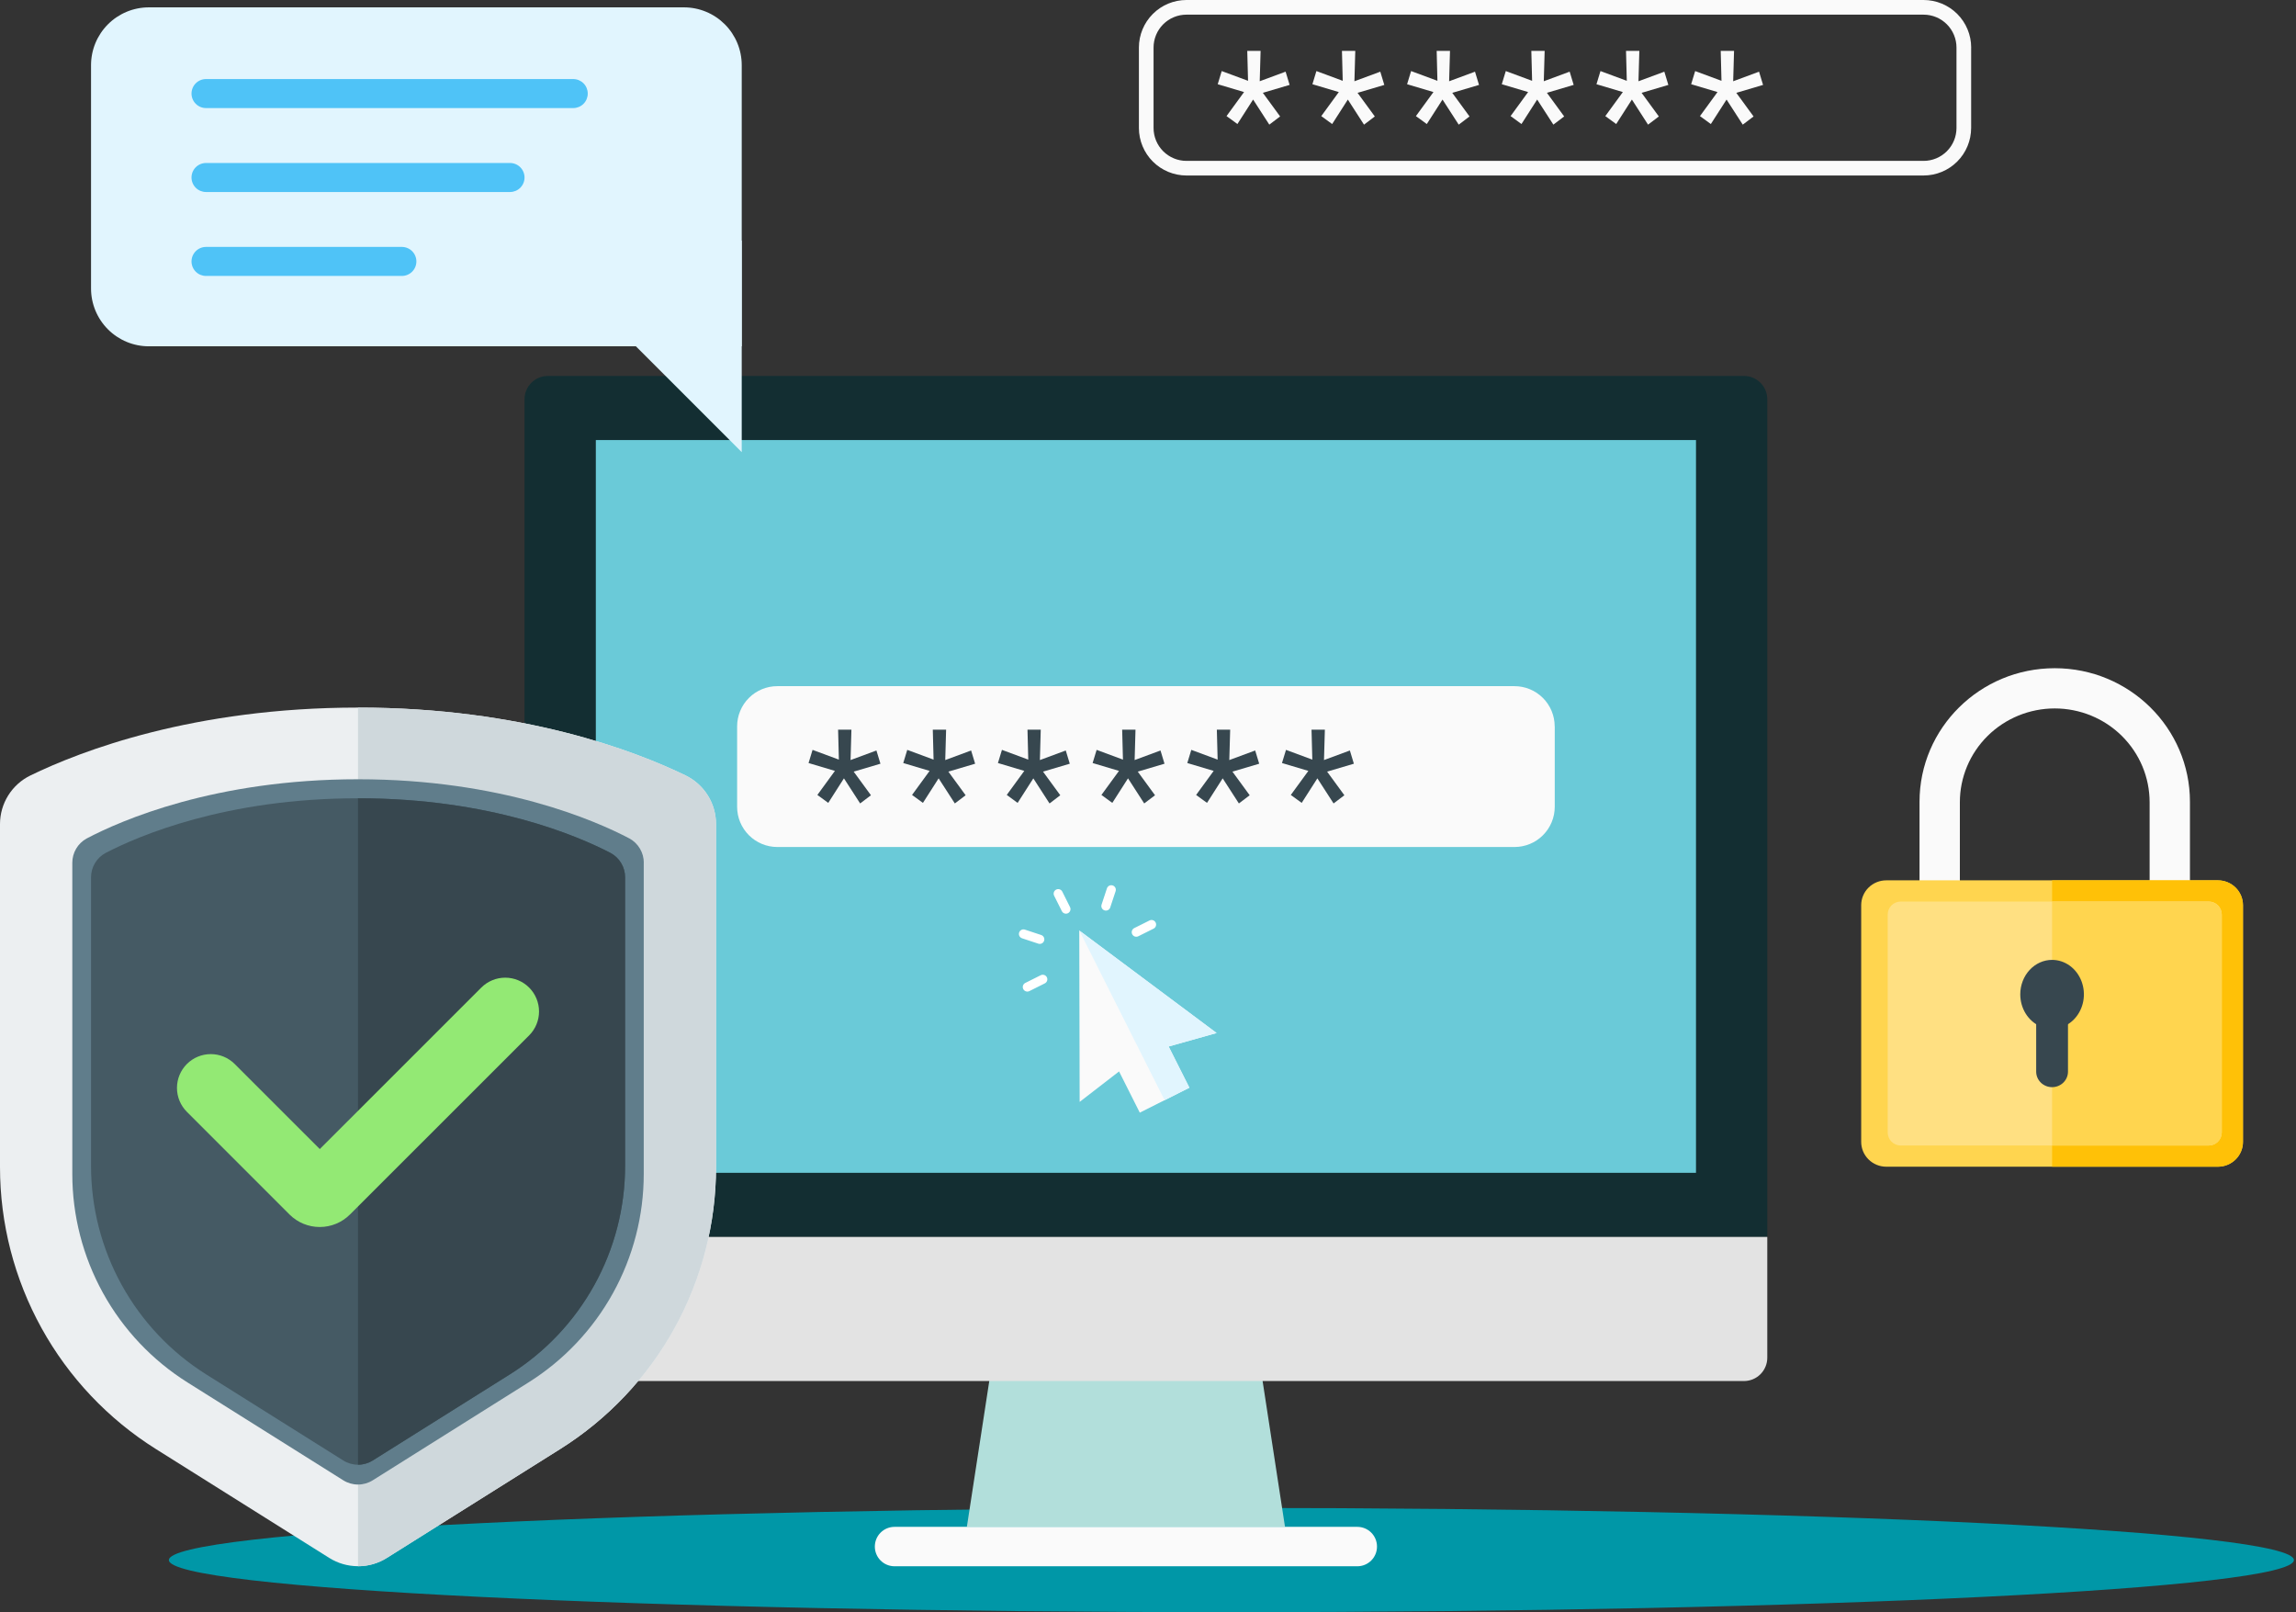 <svg width="433" height="304" viewBox="0 0 433 304" fill="none" xmlns="http://www.w3.org/2000/svg">
<rect x="0" y="0" width="433" height="304" fill="#333333" stroke="none"/>
<g clip-path="url(#clip0_482_52875)">
<path fill-rule="evenodd" clip-rule="evenodd" d="M232.225 284.34C342.817 284.34 432.606 288.743 432.606 294.17C432.606 299.597 342.817 303.998 232.225 303.998C121.632 303.998 31.852 299.595 31.852 294.17C31.852 288.745 121.638 284.34 232.233 284.34H232.225Z" fill="#0097A7"/>
<path fill-rule="evenodd" clip-rule="evenodd" d="M333.29 75.284C333.29 74.118 332.827 73.001 332.003 72.177C331.179 71.352 330.061 70.889 328.895 70.889H103.317C102.151 70.889 101.033 71.352 100.209 72.176C99.385 73 98.922 74.118 98.922 75.284V233.25H333.29V75.284Z" fill="#132E32"/>
<path fill-rule="evenodd" clip-rule="evenodd" d="M242.337 287.914H182.34L186.966 257.814H237.713L242.337 287.914Z" fill="#B2DFDB"/>
<path fill-rule="evenodd" clip-rule="evenodd" d="M319.845 82.978H112.367V221.151H319.845V82.978Z" fill="#6ACAD8"/>
<path fill-rule="evenodd" clip-rule="evenodd" d="M333.29 233.246H98.922V256.019C98.922 257.185 99.385 258.303 100.209 259.127C101.033 259.951 102.151 260.414 103.317 260.414H328.895C330.061 260.414 331.179 259.951 332.003 259.127C332.827 258.302 333.29 257.185 333.29 256.019V233.246Z" fill="#E3E3E3"/>
<path fill-rule="evenodd" clip-rule="evenodd" d="M259.687 291.621C259.687 290.637 259.296 289.693 258.601 288.998C257.906 288.302 256.962 287.911 255.979 287.91H168.699C168.211 287.91 167.728 288.005 167.278 288.191C166.827 288.378 166.418 288.651 166.073 288.995C165.728 289.34 165.454 289.749 165.267 290.2C165.081 290.65 164.984 291.133 164.984 291.621C164.983 292.109 165.078 292.593 165.263 293.044C165.449 293.496 165.722 293.906 166.067 294.252C166.411 294.598 166.821 294.873 167.272 295.06C167.723 295.247 168.207 295.343 168.695 295.343H255.975C256.463 295.344 256.947 295.248 257.398 295.06C257.849 294.873 258.259 294.599 258.604 294.253C258.949 293.907 259.222 293.497 259.408 293.045C259.594 292.593 259.689 292.109 259.687 291.621Z" fill="#FAFAFA"/>
<path fill-rule="evenodd" clip-rule="evenodd" d="M293.197 136.967C293.196 134.958 292.398 133.032 290.979 131.61C289.559 130.189 287.634 129.389 285.625 129.385H146.594C144.583 129.386 142.655 130.185 141.234 131.607C139.812 133.028 139.013 134.956 139.012 136.967V152.131C139.012 154.142 139.811 156.071 141.233 157.493C142.655 158.915 144.583 159.714 146.594 159.715H285.625C287.636 159.714 289.564 158.915 290.986 157.493C292.408 156.071 293.207 154.142 293.207 152.131V136.967H293.197Z" fill="#FAFAFA"/>
<path d="M157.448 145.36L152.484 143.881L153.239 141.399L158.203 143.238L158.056 137.592H160.569L160.406 143.321L165.285 141.515L166.042 144.01L160.997 145.503L164.251 149.956L162.213 151.501L159.157 146.769L156.199 151.395L154.145 149.9L157.454 145.366L157.448 145.36ZM175.305 145.36L170.342 143.881L171.099 141.399L176.062 143.238L175.915 137.592H178.426L178.263 143.321L183.142 141.515L183.899 144.01L178.854 145.503L182.108 149.956L180.071 151.501L177.014 146.769L174.056 151.395L172.002 149.9L175.312 145.366L175.305 145.36ZM193.162 145.36L188.199 143.881L188.956 141.399L193.919 143.238L193.773 137.592H196.275L196.112 143.321L200.991 141.515L201.748 144.01L196.703 145.503L199.957 149.956L197.93 151.505L194.875 146.773L191.913 151.395L189.864 149.894L193.173 145.36H193.162ZM211.02 145.36L206.056 143.881L206.813 141.399L211.777 143.238L211.628 137.592H214.143L213.979 143.321L218.858 141.515L219.613 144.01L214.571 145.503L217.824 149.956L215.785 151.501L212.73 146.769L209.77 151.395L207.717 149.9L211.026 145.366L211.02 145.36ZM228.875 145.36L223.911 143.881L224.668 141.399L229.632 143.238L229.483 137.592H231.998L231.832 143.321L236.713 141.515L237.47 144.01L232.424 145.503L235.677 149.956L233.64 151.501L230.585 146.769L227.628 151.395L225.574 149.9L228.883 145.366L228.875 145.36ZM246.732 145.36L241.768 143.881L242.525 141.399L247.489 143.238L247.34 137.592H249.855L249.69 143.321L254.571 141.515L255.325 144.01L250.281 145.503L253.534 149.956L251.497 151.501L248.442 146.769L245.485 151.395L243.431 149.9L246.74 145.366L246.732 145.36Z" fill="#37474F"/>
<path fill-rule="evenodd" clip-rule="evenodd" d="M135.035 155.386C135.033 153.475 134.495 151.603 133.481 149.983C132.467 148.363 131.018 147.061 129.3 146.224C119.751 141.591 98.529 133.424 67.518 133.424C36.507 133.424 15.284 141.581 5.735 146.224C4.017 147.061 2.568 148.363 1.554 149.983C0.54 151.603 0.002 153.475 0 155.386C0 167.734 0 196.606 0 220.075C0.001 230.697 2.697 241.146 7.836 250.442C12.976 259.738 20.39 267.579 29.386 273.228L62.091 293.768C63.716 294.79 65.597 295.332 67.518 295.332C69.438 295.332 71.319 294.79 72.945 293.768L105.65 273.228C114.645 267.579 122.06 259.738 127.199 250.442C132.338 241.146 135.035 230.697 135.035 220.075V155.386Z" fill="#ECEFF1"/>
<path fill-rule="evenodd" clip-rule="evenodd" d="M135.037 155.386C135.035 153.475 134.497 151.603 133.483 149.983C132.469 148.363 131.02 147.061 129.302 146.224C119.753 141.591 98.531 133.424 67.519 133.424V295.344C69.44 295.345 71.321 294.803 72.947 293.781L105.652 273.241C114.647 267.591 122.061 259.751 127.201 250.455C132.34 241.158 135.037 230.71 135.037 220.087V155.386Z" fill="#CFD8DC"/>
<path fill-rule="evenodd" clip-rule="evenodd" d="M121.415 162.687C121.415 161.752 121.165 160.835 120.69 160.03C120.216 159.225 119.534 158.562 118.716 158.11C112.279 154.73 94.563 146.941 67.52 146.941C40.478 146.941 22.749 154.73 16.325 158.118C15.51 158.57 14.831 159.232 14.358 160.036C13.885 160.839 13.636 161.755 13.637 162.687C13.637 171.864 13.637 200.066 13.637 221.352C13.635 229.211 15.628 236.942 19.428 243.82C23.228 250.699 28.712 256.5 35.366 260.682L64.735 279.131C65.567 279.654 66.531 279.931 67.514 279.931C68.498 279.931 69.461 279.654 70.294 279.131L99.663 260.682C106.319 256.502 111.805 250.701 115.608 243.822C119.41 236.943 121.405 229.212 121.404 221.352V162.687H121.415Z" fill="#607D8B"/>
<path fill-rule="evenodd" clip-rule="evenodd" d="M117.891 165.437C117.892 164.498 117.639 163.575 117.159 162.767C116.679 161.959 115.99 161.295 115.165 160.846C108.985 157.636 92.516 150.527 67.523 150.527C42.531 150.527 26.061 157.636 19.881 160.854C19.059 161.304 18.374 161.967 17.896 162.774C17.419 163.58 17.167 164.5 17.168 165.437C17.168 174.142 17.168 199.867 17.168 219.832C17.165 227.689 19.155 235.419 22.953 242.298C26.751 249.176 32.233 254.979 38.885 259.162L64.737 275.395C65.57 275.918 66.534 276.196 67.517 276.196C68.501 276.196 69.464 275.918 70.297 275.395L96.15 259.162C102.806 254.982 108.292 249.181 112.094 242.303C115.897 235.424 117.892 227.693 117.891 219.834V165.439V165.437Z" fill="#455A64"/>
<path fill-rule="evenodd" clip-rule="evenodd" d="M117.887 165.437C117.888 164.498 117.635 163.575 117.155 162.767C116.675 161.959 115.987 161.295 115.161 160.846C108.981 157.636 92.512 150.527 67.519 150.527V276.196C68.503 276.196 69.467 275.919 70.299 275.395L96.152 259.162C102.807 254.981 108.292 249.18 112.093 242.302C115.895 235.424 117.888 227.693 117.887 219.834V165.439V165.437Z" fill="#37474F"/>
<path fill-rule="evenodd" clip-rule="evenodd" d="M60.308 216.672L44.262 200.635C43.066 199.439 41.444 198.767 39.752 198.767C38.061 198.767 36.439 199.439 35.243 200.635C34.047 201.831 33.375 203.452 33.375 205.144C33.375 206.835 34.047 208.457 35.243 209.652L54.599 229.011C56.112 230.522 58.162 231.37 60.299 231.37C62.437 231.37 64.487 230.522 65.999 229.011L99.788 195.241C100.984 194.045 101.656 192.423 101.656 190.731C101.656 189.04 100.984 187.417 99.788 186.221C98.592 185.025 96.97 184.354 95.278 184.354C93.587 184.354 91.965 185.025 90.769 186.221L60.308 216.672Z" fill="#93E974"/>
<path fill-rule="evenodd" clip-rule="evenodd" d="M413 151.203C413 137.284 401.583 126 387.5 126C373.417 126 362 137.284 362 151.203V190H413V151.203ZM405.394 151.271C405.394 146.58 403.508 142.082 400.153 138.765C396.797 135.449 392.246 133.586 387.5 133.586C385.15 133.586 382.823 134.043 380.653 134.932C378.482 135.821 376.509 137.123 374.848 138.765C373.186 140.408 371.868 142.357 370.969 144.503C370.07 146.649 369.608 148.948 369.608 151.271V182.66H405.394V151.269V151.271Z" fill="#FAFAFA"/>
<path fill-rule="evenodd" clip-rule="evenodd" d="M423 170.682C423 170.067 422.878 169.458 422.64 168.89C422.403 168.322 422.054 167.806 421.615 167.371C421.176 166.936 420.654 166.591 420.08 166.356C419.506 166.121 418.891 166 418.27 166H355.73C354.476 166 353.273 166.493 352.385 167.371C351.498 168.249 351 169.44 351 170.682V215.318C351 216.56 351.499 217.75 352.386 218.628C353.273 219.506 354.476 220 355.73 220H418.27C419.524 220 420.727 219.507 421.615 218.629C422.502 217.751 423 216.56 423 215.318V170.682Z" fill="#FFD54F"/>
<path fill-rule="evenodd" clip-rule="evenodd" d="M423 170.682C423 170.067 422.878 169.458 422.64 168.89C422.403 168.322 422.054 167.806 421.615 167.371C421.176 166.936 420.654 166.591 420.08 166.356C419.506 166.121 418.891 166 418.27 166H387V220H418.27C419.524 220 420.727 219.507 421.615 218.629C422.502 217.751 423 216.56 423 215.318V170.682Z" fill="#FFC107"/>
<path fill-rule="evenodd" clip-rule="evenodd" d="M419 172.455C419 171.804 418.742 171.18 418.284 170.719C417.825 170.259 417.204 170 416.556 170H358.444C357.796 170 357.175 170.259 356.716 170.719C356.258 171.18 356 171.804 356 172.455V213.545C356 214.196 356.258 214.82 356.716 215.281C357.175 215.741 357.796 216 358.444 216H416.556C417.204 216 417.825 215.741 418.284 215.281C418.742 214.82 419 214.196 419 213.545V172.455Z" fill="#FFE082"/>
<path fill-rule="evenodd" clip-rule="evenodd" d="M419 172.455C419 171.804 418.738 171.18 418.272 170.719C417.807 170.259 417.175 170 416.517 170H387V216H416.517C417.175 216 417.807 215.741 418.272 215.281C418.738 214.82 419 214.196 419 213.545V172.455Z" fill="#FFD54F"/>
<path fill-rule="evenodd" clip-rule="evenodd" d="M387 181C388.187 181 389.347 181.381 390.333 182.095C391.32 182.81 392.089 183.825 392.543 185.013C392.997 186.2 393.116 187.507 392.885 188.768C392.653 190.029 392.082 191.187 391.243 192.096C390.404 193.005 389.334 193.624 388.171 193.875C387.007 194.126 385.8 193.997 384.704 193.505C383.608 193.013 382.67 192.18 382.011 191.111C381.352 190.042 381 188.786 381 187.5C381.001 185.776 381.633 184.123 382.758 182.905C383.883 181.686 385.409 181.001 387 181Z" fill="#37474F"/>
<path fill-rule="evenodd" clip-rule="evenodd" d="M390 190H384V202.073C384 202.849 384.316 203.594 384.879 204.143C385.441 204.692 386.204 205 387 205C387.796 205 388.559 204.692 389.121 204.143C389.684 203.594 390 202.849 390 202.073V190Z" fill="#37474F"/>
<path fill-rule="evenodd" clip-rule="evenodd" d="M139.883 12.293C139.883 10.86 139.601 9.442 139.053 8.119C138.505 6.795 137.702 5.593 136.689 4.58C135.676 3.568 134.474 2.764 133.151 2.216C131.827 1.668 130.409 1.386 128.977 1.387H28.074C25.181 1.387 22.407 2.536 20.362 4.581C18.317 6.626 17.168 9.4 17.168 12.293V54.396C17.168 55.828 17.45 57.246 17.998 58.569C18.546 59.892 19.349 61.094 20.362 62.107C21.375 63.12 22.577 63.923 23.9 64.471C25.224 65.019 26.642 65.302 28.074 65.302H139.883V12.293Z" fill="#E1F5FE"/>
<path fill-rule="evenodd" clip-rule="evenodd" d="M139.882 45.361V85.258L100.562 45.938L139.882 45.361Z" fill="#E1F5FE"/>
<path fill-rule="evenodd" clip-rule="evenodd" d="M371.744 8.968C371.743 7.79 371.511 6.623 371.059 5.535C370.608 4.446 369.947 3.458 369.113 2.625C368.279 1.792 367.29 1.132 366.201 0.681C365.113 0.231 363.946 -0.001 362.768 9.54072e-07H223.753C221.375 0.001 219.095 0.946 217.413 2.628C215.731 4.309 214.786 6.59 214.785 8.968V24.132C214.788 26.509 215.735 28.787 217.416 30.467C219.097 32.147 221.376 33.091 223.753 33.092H362.768C365.146 33.091 367.426 32.145 369.108 30.464C370.789 28.782 371.734 26.502 371.735 24.124V8.968H371.744ZM368.972 8.968V24.132C368.972 25.778 368.319 27.356 367.155 28.52C365.991 29.683 364.413 30.337 362.768 30.337H223.753C222.107 30.337 220.529 29.683 219.366 28.52C218.202 27.356 217.548 25.778 217.548 24.132V8.968C217.548 7.322 218.202 5.744 219.366 4.58C220.529 3.417 222.107 2.763 223.753 2.763H362.768C364.413 2.763 365.991 3.417 367.155 4.58C368.319 5.744 368.972 7.322 368.972 8.968Z" fill="#FAFAFA"/>
<path d="M234.612 17.358L229.648 15.881L230.403 13.399L235.367 15.238L235.22 9.592H237.735L237.57 15.319L242.451 13.513L243.206 16.009L238.161 17.503L241.415 21.956L239.377 23.501L236.321 18.769L233.363 23.385L231.309 21.89L234.618 17.354L234.612 17.358ZM252.469 17.358L247.506 15.881L248.261 13.399L253.224 15.238L253.077 9.592H255.59L255.429 15.323L260.308 13.517L261.065 16.014L256.021 17.507L259.274 21.96L257.237 23.505L254.188 18.773L251.231 23.389L249.177 21.894L252.486 17.358H252.469ZM270.327 17.358L265.363 15.881L266.118 13.399L271.082 15.238L270.941 9.596H273.454L273.29 15.323L278.169 13.517L278.926 16.014L273.882 17.507L277.135 21.96L275.098 23.505L272.041 18.773L269.079 23.389L267.026 21.894L270.335 17.358H270.327ZM288.184 17.358L283.22 15.881L283.975 13.399L288.939 15.238L288.792 9.592H291.305L291.141 15.319L296.02 13.513L296.777 16.009L291.733 17.503L294.986 21.956L292.949 23.501L289.892 18.769L286.935 23.385L284.881 21.89L288.19 17.354L288.184 17.358ZM306.041 17.358L301.077 15.881L301.832 13.399L306.796 15.238L306.649 9.592H309.162L308.996 15.323L313.875 13.517L314.632 16.014L309.588 17.507L312.841 21.96L310.804 23.505L307.756 18.773L304.798 23.389L302.744 21.894L306.053 17.358H306.041ZM323.898 17.358L318.934 15.881L319.689 13.399L324.653 15.238L324.508 9.596H327.021L326.858 15.323L331.737 13.517L332.494 16.014L327.449 17.507L330.703 21.96L328.665 23.505L325.609 18.773L322.647 23.389L320.593 21.894L323.902 17.358H323.898Z" fill="#FAFAFA"/>
<path fill-rule="evenodd" clip-rule="evenodd" d="M193.357 185.347C193.256 185.398 193.166 185.468 193.092 185.554C193.019 185.64 192.963 185.739 192.927 185.846C192.892 185.954 192.878 186.067 192.886 186.18C192.895 186.292 192.926 186.402 192.976 186.503C193.079 186.707 193.258 186.862 193.474 186.933C193.691 187.005 193.927 186.988 194.131 186.886L197.026 185.438C197.129 185.389 197.222 185.319 197.298 185.234C197.374 185.148 197.432 185.048 197.469 184.94C197.506 184.832 197.522 184.717 197.514 184.603C197.506 184.489 197.475 184.377 197.424 184.275C197.372 184.173 197.301 184.082 197.214 184.007C197.127 183.933 197.026 183.877 196.917 183.842C196.808 183.807 196.693 183.795 196.579 183.805C196.465 183.815 196.354 183.848 196.253 183.901L193.357 185.349V185.347ZM193.281 175.291C193.173 175.256 193.06 175.242 192.948 175.251C192.835 175.259 192.726 175.29 192.625 175.341C192.473 175.418 192.348 175.537 192.264 175.685C192.18 175.833 192.142 176.002 192.155 176.172C192.167 176.341 192.229 176.503 192.334 176.637C192.438 176.771 192.58 176.872 192.741 176.925L195.816 177.943C196.033 178.014 196.269 177.997 196.473 177.894C196.677 177.792 196.832 177.613 196.904 177.397C196.975 177.18 196.958 176.944 196.855 176.74C196.752 176.536 196.573 176.381 196.356 176.309L193.281 175.291ZM217.555 175.107C217.759 175.005 217.915 174.826 217.986 174.609C218.058 174.393 218.041 174.156 217.939 173.952C217.837 173.748 217.658 173.593 217.441 173.521C217.224 173.449 216.988 173.466 216.784 173.569L213.888 175.016C213.69 175.122 213.54 175.301 213.471 175.515C213.403 175.73 213.421 175.962 213.523 176.163C213.624 176.364 213.8 176.518 214.013 176.591C214.226 176.664 214.459 176.65 214.662 176.553L217.557 175.105L217.555 175.107ZM200.337 168.127C200.234 167.924 200.055 167.77 199.839 167.697C199.622 167.626 199.385 167.644 199.181 167.746C199.08 167.797 198.99 167.867 198.916 167.952C198.842 168.038 198.786 168.137 198.751 168.245C198.679 168.461 198.697 168.697 198.799 168.901C199.212 169.713 199.847 170.983 200.246 171.796C200.296 171.899 200.365 171.992 200.451 172.068C200.536 172.144 200.636 172.202 200.744 172.239C200.853 172.276 200.967 172.291 201.082 172.284C201.196 172.276 201.307 172.245 201.41 172.194C201.512 172.142 201.603 172.071 201.677 171.984C201.751 171.897 201.808 171.796 201.842 171.687C201.877 171.578 201.89 171.463 201.88 171.349C201.869 171.235 201.837 171.124 201.783 171.023L200.335 168.127H200.337ZM210.391 168.05C210.462 167.834 210.444 167.598 210.342 167.395C210.239 167.191 210.06 167.037 209.843 166.965C209.627 166.894 209.391 166.911 209.188 167.013C208.984 167.116 208.829 167.294 208.757 167.511L207.74 170.586C207.687 170.747 207.684 170.921 207.73 171.084C207.776 171.247 207.869 171.393 207.998 171.503C208.126 171.614 208.285 171.684 208.453 171.705C208.621 171.726 208.792 171.696 208.943 171.62C209.045 171.57 209.135 171.5 209.209 171.414C209.283 171.329 209.339 171.229 209.373 171.122L210.391 168.046V168.05Z" fill="white"/>
<path fill-rule="evenodd" clip-rule="evenodd" d="M211.043 202.034L203.611 207.777L203.539 175.459L229.438 194.791L220.395 197.333L224.304 205.103L214.952 209.806L211.043 202.034Z" fill="#FAFAFA"/>
<path fill-rule="evenodd" clip-rule="evenodd" d="M219.628 207.455L203.539 175.459L229.438 194.791L220.395 197.333L224.304 205.103L219.628 207.455Z" fill="#E1F5FE"/>
<path fill-rule="evenodd" clip-rule="evenodd" d="M110.843 17.642C110.843 16.917 110.555 16.221 110.042 15.708C109.529 15.195 108.834 14.907 108.108 14.906H38.853C38.128 14.906 37.432 15.194 36.919 15.708C36.406 16.221 36.117 16.917 36.117 17.642C36.117 18.368 36.406 19.064 36.919 19.577C37.432 20.09 38.128 20.379 38.853 20.379H108.108C108.834 20.378 109.529 20.09 110.042 19.577C110.555 19.064 110.843 18.368 110.843 17.642Z" fill="#4FC3F7"/>
<path fill-rule="evenodd" clip-rule="evenodd" d="M98.921 33.471C98.921 32.745 98.632 32.05 98.119 31.536C97.606 31.023 96.911 30.735 96.185 30.734H38.853C38.128 30.734 37.432 31.023 36.919 31.536C36.406 32.049 36.117 32.745 36.117 33.471C36.117 34.196 36.406 34.892 36.919 35.406C37.432 35.919 38.128 36.207 38.853 36.207H96.185C96.911 36.206 97.606 35.918 98.119 35.405C98.632 34.892 98.921 34.196 98.921 33.471Z" fill="#4FC3F7"/>
<path fill-rule="evenodd" clip-rule="evenodd" d="M78.526 49.297C78.526 48.571 78.237 47.876 77.724 47.363C77.211 46.85 76.516 46.561 75.79 46.56H38.853C38.128 46.56 37.432 46.849 36.919 47.362C36.406 47.875 36.117 48.571 36.117 49.297C36.117 50.023 36.406 50.718 36.919 51.232C37.432 51.745 38.128 52.033 38.853 52.033H75.79C76.516 52.033 77.211 51.744 77.724 51.231C78.237 50.718 78.526 50.022 78.526 49.297Z" fill="#4FC3F7"/>
</g>
<defs>
<clipPath id="clip0_482_52875">
<rect width="432.605" height="304" fill="white"/>
</clipPath>
</defs>
</svg>
